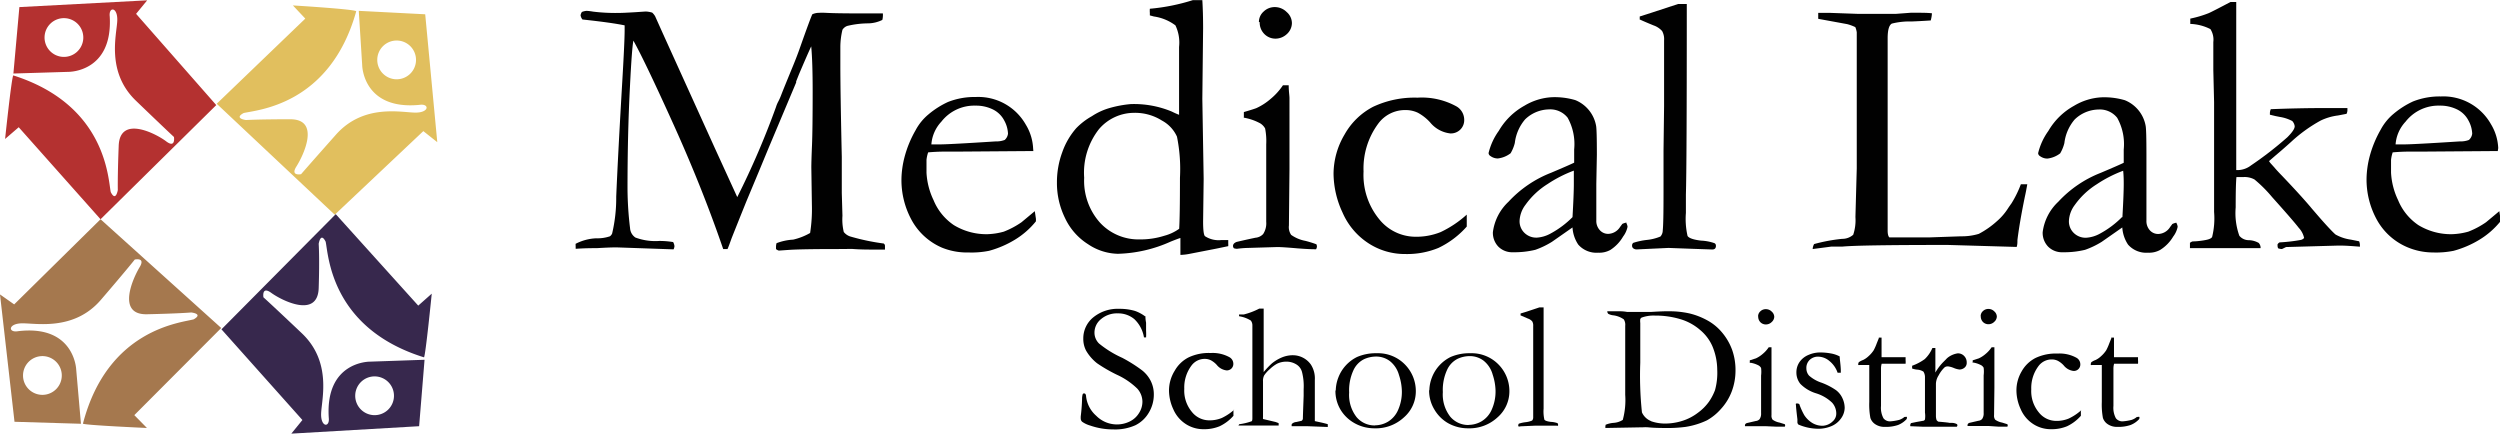 <svg xmlns="http://www.w3.org/2000/svg" width="225.77" height="39.16" viewBox="0 0 225.77 39.16"><title>medicallake_sd_logo_v2</title><path d="M39.32,1.8l-6-.31.31,4.93s.07,4.05,5.17,3.56c.91-.14.91.7-.35.7s-4.68-.84-7.2,2-3.14,3.56-3.14,3.56-1,.21-.42-.7,2.24-4.26-.56-4.26-4,.07-4,.07-1.12-.14-.21-.63c1.12-.28,7.79-.66,10.17-9.19C33,1.34,27.37,1,27.37,1l1.12,1.19-8,7.69L31.15,19.9l8-7.55,1.26,1ZM36.74,7.67a1.75,1.75,0,1,1,1.75-1.75,1.75,1.75,0,0,1-1.75,1.75" transform="translate(-0.92 -0.51)" fill="#e1bf5e"/><path d="M2.67,1.15l-.54,6L7.07,7s4.05.08,3.76-5c-.11-.91.73-.88.68.38S10.49,7,13.19,9.6s3.44,3.28,3.44,3.28.17,1.06-.71.39-4.17-2.4-4.28.4-.08,4-.08,4-.18,1.11-.64.18C10.68,16.7,10.55,10,2.12,7.32c-.15.13-.74,5.74-.74,5.74L2.61,12,10,20.31,20.45,10,13.21,1.76l1-1.22ZM8.44,4A1.75,1.75,0,1,1,6.76,2.15,1.75,1.75,0,0,1,8.44,4" transform="translate(-0.92 -0.51)" fill="#b43130"/><path d="M2.23,38.6l6,.18-.43-4.92s-.16-4.05-5.25-3.44c-.9.16-.92-.68.33-.71s4.7.73,7.15-2.12,3.06-3.64,3.06-3.64,1-.23.44.69-2.14,4.31.66,4.25,4-.16,4-.16,1.12.11.22.62c-1.11.31-7.77.85-10,9.42.14.14,5.78.39,5.78.39L13.05,38l7.85-7.87L10,20.31,2.2,28,.92,27.1Zm2.45-5.93A1.75,1.75,0,1,1,3,34.46a1.75,1.75,0,0,1,1.71-1.79" transform="translate(-0.92 -0.51)" fill="#a5784e"/><path d="M38.77,39l.49-6-4.93.17s-4.05-.05-3.72,5.06c.11.91-.73.89-.69-.37s1-4.65-1.74-7.25-3.47-3.25-3.47-3.25-.18-1.05.71-.4,4.19,2.36,4.28-.43,0-4,0-4,.17-1.11.63-.19c.25,1.13.43,7.81,8.88,10.44.14-.14.7-5.75.7-5.75l-1.22,1.08-7.45-8.26L20.92,30.25l7.31,8.19-1,1.23ZM33,36.2A1.75,1.75,0,1,1,34.67,38,1.75,1.75,0,0,1,33,36.2" transform="translate(-0.92 -0.51)" fill="#37284d"/><path d="M52.9,22.53a4.43,4.43,0,0,1,1.86-.5A3.48,3.48,0,0,0,56,21.85a.61.61,0,0,0,.2-.25,14,14,0,0,0,.37-3.33q.15-3.54.49-9.43.27-4.49.27-5.61V2.8q-1.2-.25-3.81-.53a.81.81,0,0,1-.17-.38.81.81,0,0,1,.12-.3,1.4,1.4,0,0,1,.43-.1,5,5,0,0,1,.58.07,16.71,16.71,0,0,0,2.24.12q.47,0,1.59-.07l.9-.06a2.25,2.25,0,0,1,.61.1,1.52,1.52,0,0,1,.26.32l.7,1.56L65.5,13.94l2,4.37A74,74,0,0,0,71,10.17a2.68,2.68,0,0,1,.2-.48,5.76,5.76,0,0,0,.28-.63q.13-.35,1.08-2.66.38-.93.61-1.6.94-2.66,1.11-3a1.43,1.43,0,0,1,.55-.13,6.08,6.08,0,0,1,.68,0q.93.05,3,.05,1.3,0,2.14,0a1.74,1.74,0,0,1,0,.27,1.35,1.35,0,0,1-.05.32,3,3,0,0,1-1.28.31,8.26,8.26,0,0,0-1.88.23A.84.84,0,0,0,77,3.2a6.75,6.75,0,0,0-.19,1.53l0,.77,0,.8q0,2.5.13,8.38l0,3.26L77,20a4.84,4.84,0,0,0,.12,1.46,1.21,1.21,0,0,0,.67.43,20,20,0,0,0,2.93.61.25.25,0,0,1,.12.22c0,.1,0,.21,0,.33H80c-.66,0-1.37,0-2.13-.06L76.66,23q-3.41,0-4.53.08l-.87.06A.58.58,0,0,1,71,23v-.22a1.12,1.12,0,0,1,.05-.31,5,5,0,0,1,1.5-.32,5.59,5.59,0,0,0,1.53-.6A14,14,0,0,0,74.24,19l-.05-3.36q0-.55.06-2t.06-4.88q0-2.68-.13-4.06-.28.58-1.11,2.53l-.25.63,0,.1-2.45,5.82L69.45,16l-1.14,2.73Q67.56,20.59,67,22c-.16.44-.28.79-.38,1h-.39q-1.88-5.49-4.49-11.26T58.12,4.18q-.14.72-.31,4.16-.22,4.19-.22,9.23a30.54,30.54,0,0,0,.23,3.55,1.1,1.1,0,0,0,.48.84,5.13,5.13,0,0,0,2.15.31,7.66,7.66,0,0,1,1.26.1,1,1,0,0,1,.12.37.93.93,0,0,1-.08.29l-5.17-.18q-.57,0-1.76.07c-.44,0-1.08,0-1.91.06Z" transform="translate(-0.92 -0.51)" fill="#010101"/><path d="M94.24,14.15l-6.67.05H86.3q-.77,0-1.56.07a3,3,0,0,0-.15.68l0,.17v.17l0,.81a6.49,6.49,0,0,0,.64,2.49,5,5,0,0,0,1.83,2.25,5.65,5.65,0,0,0,3,.82,6.12,6.12,0,0,0,1.51-.23,7.56,7.56,0,0,0,1.6-.85l1.2-1,.1.67a2.07,2.07,0,0,1,0,.25,7.29,7.29,0,0,1-1.9,1.66,9,9,0,0,1-2.33,1,8.06,8.06,0,0,1-1.86.15A6,6,0,0,1,86,22.88a5.67,5.67,0,0,1-2.67-2.35,7.52,7.52,0,0,1-1-3.93,8.47,8.47,0,0,1,.27-1.88,9.9,9.9,0,0,1,1-2.44,4.77,4.77,0,0,1,1.18-1.45,7.81,7.81,0,0,1,1.75-1.11,6.53,6.53,0,0,1,2.51-.45,4.93,4.93,0,0,1,4.52,2.5,4.51,4.51,0,0,1,.66,2.16ZM85,13.55h.78q.85,0,5.06-.27a2.12,2.12,0,0,0,.81-.13.89.89,0,0,0,.3-.57,2.65,2.65,0,0,0-.33-1.17,2.29,2.29,0,0,0-1-1,3.44,3.44,0,0,0-1.6-.36,3.77,3.77,0,0,0-3.09,1.45,3.35,3.35,0,0,0-.9,2.06" transform="translate(-0.92 -0.51)" fill="#010101"/><path d="M107.4,10.86l0-.48,0-1.95,0-3.68a3.6,3.6,0,0,0-.33-1.95A4.26,4.26,0,0,0,105.13,2l-.37-.1V1.67a2.29,2.29,0,0,1,0-.37,18,18,0,0,0,3.89-.78l.85,0q.07,1.13.07,2.53l-.07,6.4.12,7.22-.05,3.84c0,.79.06,1.23.17,1.33a2.25,2.25,0,0,0,1.47.35l.63,0v.3a2,2,0,0,1,0,.25l-1.06.22-2.41.47a4.84,4.84,0,0,1-.85.1V22c-.19.06-.48.17-.88.33a12.35,12.35,0,0,1-4.77,1.1,5,5,0,0,1-2.68-.86,5.59,5.59,0,0,1-2.1-2.39A7.16,7.16,0,0,1,96.37,17a7.8,7.8,0,0,1,.48-2.74,6.59,6.59,0,0,1,1.26-2.17A6.12,6.12,0,0,1,99.53,11a5.81,5.81,0,0,1,1.51-.71,10.07,10.07,0,0,1,2-.38,8.88,8.88,0,0,1,3.69.67q.45.22.68.3m0,10.28q.07-1.11.07-4.59a14.81,14.81,0,0,0-.27-3.72,3.1,3.1,0,0,0-1.37-1.46,4.51,4.51,0,0,0-2.45-.69,4.18,4.18,0,0,0-3.23,1.48,6.37,6.37,0,0,0-1.33,4.38,5.67,5.67,0,0,0,1.43,4.06,4.72,4.72,0,0,0,3.57,1.51,7.11,7.11,0,0,0,2.24-.33,4.1,4.1,0,0,0,1.34-.63" transform="translate(-0.92 -0.51)" fill="#010101"/><path d="M113.25,11.12l0-.49c.72-.21,1.11-.34,1.16-.37a5.41,5.41,0,0,0,1.26-.82,5.7,5.7,0,0,0,1.11-1.23l.32,0,.2,0c0,.53.07.92.07,1.16q0,.08,0,.75V11l0,4.79-.05,5.08a1.24,1.24,0,0,0,.2.85,3.22,3.22,0,0,0,1.28.54,10.1,10.1,0,0,1,1,.31.54.54,0,0,1,.05.2.55.55,0,0,1-.08.25q-.65,0-1.66-.08-1.38-.12-1.83-.12l-2.66.08a8.39,8.39,0,0,0-1,.08,1.18,1.18,0,0,1-.27-.05.36.36,0,0,1-.08-.2c0-.16.1-.28.32-.37,0,0,.61-.15,1.7-.38a1.08,1.08,0,0,0,.7-.33,1.76,1.76,0,0,0,.28-1.11q0-1.28,0-7a5.87,5.87,0,0,0-.1-1.43,1.27,1.27,0,0,0-.44-.46,4.85,4.85,0,0,0-1.52-.52m1.4-8.63a1.25,1.25,0,0,1,.43-.95,1.43,1.43,0,0,1,1-.4,1.51,1.51,0,0,1,1.08.45,1.33,1.33,0,0,1,.47,1,1.36,1.36,0,0,1-.47,1A1.5,1.5,0,0,1,116.1,4a1.4,1.4,0,0,1-1-.42,1.46,1.46,0,0,1-.42-1.08" transform="translate(-0.92 -0.51)" fill="#010101"/><path d="M133.38,19.89l0,1.08a8,8,0,0,1-2.56,1.93,7.42,7.42,0,0,1-3,.55,6,6,0,0,1-3.36-1,6.28,6.28,0,0,1-2.3-2.75,8.42,8.42,0,0,1-.81-3.5,7,7,0,0,1,1-3.55,6.26,6.26,0,0,1,2.58-2.5,8.79,8.79,0,0,1,4-.82,6.48,6.48,0,0,1,3.54.8,1.4,1.4,0,0,1,.68,1.2,1.19,1.19,0,0,1-.35.88,1.21,1.21,0,0,1-.9.35,2.74,2.74,0,0,1-1.83-1,4.2,4.2,0,0,0-1.11-.87,2.54,2.54,0,0,0-1.11-.24,3,3,0,0,0-2.46,1.22A6.8,6.8,0,0,0,124.06,16a6.29,6.29,0,0,0,1.4,4.29,4.22,4.22,0,0,0,3.26,1.6,5.9,5.9,0,0,0,2.3-.42,9.63,9.63,0,0,0,2.35-1.57" transform="translate(-0.92 -0.51)" fill="#010101"/><path d="M147.8,20.67a.89.89,0,0,1,.1.32,2.15,2.15,0,0,1-.4.88,3.56,3.56,0,0,1-1.15,1.21,2.05,2.05,0,0,1-1.1.25,2.18,2.18,0,0,1-1.8-.73,3.1,3.1,0,0,1-.52-1.55l-1.86,1.3a7.62,7.62,0,0,1-1.5.72,8,8,0,0,1-2,.22,1.77,1.77,0,0,1-1.34-.51,1.8,1.8,0,0,1-.49-1.31,4.55,4.55,0,0,1,1.41-2.74A10.34,10.34,0,0,1,141,16.11q1.7-.72,2.08-.91,0-.55,0-1.2a4.89,4.89,0,0,0-.59-2.86,2,2,0,0,0-1.69-.75,3.17,3.17,0,0,0-2.15.9,4,4,0,0,0-.93,2.13,3.49,3.49,0,0,1-.38.93,2.34,2.34,0,0,1-1.15.47,1.11,1.11,0,0,1-.67-.22.33.33,0,0,1-.17-.27,5.72,5.72,0,0,1,.92-2,6.1,6.1,0,0,1,2.33-2.28,5.35,5.35,0,0,1,2.45-.76,6.61,6.61,0,0,1,2.13.26,3.09,3.09,0,0,1,1.88,2.32q.07.36.07,2.61l-.05,2.64,0,1.93c0,.26,0,.47,0,.65s0,.56,0,.72a1.22,1.22,0,0,0,.32.88,1,1,0,0,0,.75.33,1.31,1.31,0,0,0,1.08-.63l.2-.27a1.49,1.49,0,0,1,.37-.12m-4.87-.48q.12-2.11.12-3,0-.45,0-1.21a11.44,11.44,0,0,0-2.37,1.21,7,7,0,0,0-2,1.88,2.57,2.57,0,0,0-.53,1.45,1.45,1.45,0,0,0,.44,1.08,1.52,1.52,0,0,0,1.11.43,2.93,2.93,0,0,0,1.25-.37,8.4,8.4,0,0,0,2-1.5" transform="translate(-0.92 -0.51)" fill="#010101"/><path d="M149,2.32V2l1-.32,2.47-.81h.78v.92q0,13.67-.08,16.3,0,1.55,0,1.65a6.91,6.91,0,0,0,.15,2.08c.13.2.54.34,1.22.42a4.25,4.25,0,0,1,1.21.23.24.24,0,0,1,.13.23.35.35,0,0,1-.08.26.37.37,0,0,1-.27.08l-1.75-.06-2.18-.08-2.79.13a.53.53,0,0,1-.4-.1.3.3,0,0,1-.1-.24.29.29,0,0,1,.11-.25,6.3,6.3,0,0,1,1.2-.26,4.36,4.36,0,0,0,1.25-.31.84.84,0,0,0,.21-.56q.07-.6.07-3.38l0-3.83.05-4,0-4,0-1.95a1.49,1.49,0,0,0-.18-.84,1.85,1.85,0,0,0-.78-.51q-.9-.37-1.23-.53" transform="translate(-0.92 -0.51)" fill="#010101"/><path d="M164.62,23a1,1,0,0,1,.13-.45,15.23,15.23,0,0,1,2.53-.47,1.48,1.48,0,0,0,1-.37,4.13,4.13,0,0,0,.2-1.6l.12-4.4,0-3,0-3.9v-1q0-3.51,0-4.38a1.84,1.84,0,0,0-.13-.47,4,4,0,0,0-.73-.27l-2.62-.48q0-.18,0-.27c0-.07,0-.16,0-.27l1,0,2.53.09,1.47,0,.43,0,.48,0,1.13,0,1.33-.1c.9,0,1.53,0,1.9.05a3,3,0,0,1-.11.65c-.12,0-.7.05-1.73.09a6.53,6.53,0,0,0-1.78.19q-.38.21-.38,1.33c0,.18,0,.54,0,1.08v1l0,3.08v1l0,5.51,0,4.69,0,1c0,.33.06.54.16.62l2.45,0h1.13l2.88-.1a5.26,5.26,0,0,0,1.61-.22,7.83,7.83,0,0,0,1.61-1.12,5.34,5.34,0,0,0,1.06-1.23c.06-.09.15-.22.28-.4a9.7,9.7,0,0,0,.85-1.73H184c-.07.4-.14.78-.22,1.13q-.48,2.34-.67,3.91c0,.22,0,.43-.07.62l-6.22-.18q-8,0-9.52.15c-.31,0-.64,0-1,0Z" transform="translate(-0.92 -0.51)" fill="#010101"/><path d="M197.48,20.67a.88.88,0,0,1,.1.32,2.14,2.14,0,0,1-.4.88A3.56,3.56,0,0,1,196,23.08a2.05,2.05,0,0,1-1.1.25,2.18,2.18,0,0,1-1.8-.73,3.13,3.13,0,0,1-.52-1.55l-1.86,1.3a7.62,7.62,0,0,1-1.5.72,8,8,0,0,1-2,.22,1.77,1.77,0,0,1-1.34-.51,1.79,1.79,0,0,1-.49-1.31,4.55,4.55,0,0,1,1.41-2.74,10.33,10.33,0,0,1,3.83-2.61q1.7-.72,2.08-.91,0-.55,0-1.2a4.88,4.88,0,0,0-.59-2.86,2,2,0,0,0-1.69-.75,3.17,3.17,0,0,0-2.15.9,4,4,0,0,0-.93,2.13,3.45,3.45,0,0,1-.38.93,2.33,2.33,0,0,1-1.15.47,1.11,1.11,0,0,1-.67-.22.33.33,0,0,1-.17-.27,5.72,5.72,0,0,1,.92-2,6.09,6.09,0,0,1,2.33-2.28,5.35,5.35,0,0,1,2.45-.76,6.6,6.6,0,0,1,2.13.26,3.08,3.08,0,0,1,1.88,2.32q.07.36.07,2.61l0,2.64,0,1.93c0,.26,0,.47,0,.65s0,.56,0,.72a1.23,1.23,0,0,0,.31.88,1,1,0,0,0,.75.33,1.31,1.31,0,0,0,1.08-.63l.2-.27a1.45,1.45,0,0,1,.36-.12m-4.87-.48q.12-2.11.12-3c0-.3,0-.7-.05-1.21a11.47,11.47,0,0,0-2.37,1.21,7,7,0,0,0-2,1.88,2.57,2.57,0,0,0-.53,1.45,1.45,1.45,0,0,0,.44,1.08,1.52,1.52,0,0,0,1.11.43,2.93,2.93,0,0,0,1.25-.37,8.4,8.4,0,0,0,2-1.5" transform="translate(-0.92 -0.51)" fill="#010101"/><path d="M198.69,22.92l0-.48a.65.65,0,0,1,.25-.13c.08,0,.36,0,.84-.07s.78-.14.91-.32a7,7,0,0,0,.18-2.27l0-6.57,0-1.16q0-.15,0-1.11c0-.3,0-.66,0-1.08l-.07-2.89,0-2.53a1.78,1.78,0,0,0-.26-1.17,4.32,4.32,0,0,0-1.82-.47v-.2c0-.07,0-.16,0-.28a9.62,9.62,0,0,0,1.68-.5q.38-.17,1.95-1h.52c0,.26,0,.41,0,.47V2.56l0,.71,0,1.31,0,2,0,3.29,0,4.09v1.26c0,.16,0,.37,0,.65l.18,0a2,2,0,0,0,1.15-.42,31.68,31.68,0,0,0,3.28-2.54c.45-.45.67-.77.67-1a.86.86,0,0,0-.22-.47,3.58,3.58,0,0,0-1.12-.37l-.4-.08-.5-.12,0-.17a1,1,0,0,1,.08-.33q2.63-.1,4.57-.1,1.1,0,2.35,0v.22a.76.76,0,0,1-.08.3l-.78.15a5,5,0,0,0-1.56.46,13.37,13.37,0,0,0-2.65,1.91q-.82.74-1.41,1.23l-.6.52a1.76,1.76,0,0,0,.22.28l.27.3c.13.16.37.42.72.78q1.8,1.89,2.66,2.93l.63.73c.87,1,1.37,1.5,1.51,1.61a3.93,3.93,0,0,0,1.38.46l.75.15a1.06,1.06,0,0,1,.07.32l0,.17q-1.18-.1-1.7-.1H212l-4.63.13L207,23a1,1,0,0,1-.35-.07.66.66,0,0,1-.05-.23v-.12a.48.48,0,0,1,.18-.18,15.41,15.41,0,0,0,1.91-.22A.54.54,0,0,0,209,22a1.92,1.92,0,0,0-.48-.91q-.48-.63-2.41-2.78a12.09,12.09,0,0,0-1.59-1.59,1.86,1.86,0,0,0-1-.22h-.63q-.07.6-.07,2.74a6.07,6.07,0,0,0,.33,2.56,1.1,1.1,0,0,0,.87.4,1.91,1.91,0,0,1,.88.25.65.65,0,0,1,.17.47l-1.68,0q-1.1,0-2.4,0l-1.23,0-1.1,0" transform="translate(-0.92 -0.51)" fill="#010101"/><path d="M226.49,14.15l-6.67.05h-1.26q-.77,0-1.56.07a3.05,3.05,0,0,0-.15.68l0,.17v.17l0,.81a6.49,6.49,0,0,0,.64,2.49,5,5,0,0,0,1.83,2.25,5.66,5.66,0,0,0,3,.82,6.11,6.11,0,0,0,1.51-.23,7.56,7.56,0,0,0,1.6-.85l1.2-1,.1.67a2.07,2.07,0,0,1,0,.25,7.31,7.31,0,0,1-1.9,1.66,9,9,0,0,1-2.33,1,8.07,8.07,0,0,1-1.86.15,6,6,0,0,1-2.33-.48,5.67,5.67,0,0,1-2.67-2.35,7.52,7.52,0,0,1-1-3.93,8.47,8.47,0,0,1,.27-1.88,10,10,0,0,1,1-2.44,4.79,4.79,0,0,1,1.18-1.45,7.81,7.81,0,0,1,1.75-1.11,6.53,6.53,0,0,1,2.51-.45,4.93,4.93,0,0,1,4.52,2.5,4.52,4.52,0,0,1,.66,2.16Zm-9.28-.6H218q.85,0,5.06-.27a2.12,2.12,0,0,0,.82-.13.89.89,0,0,0,.3-.57,2.65,2.65,0,0,0-.33-1.17,2.29,2.29,0,0,0-1-1,3.44,3.44,0,0,0-1.6-.36,3.77,3.77,0,0,0-3.09,1.45,3.35,3.35,0,0,0-.9,2.06" transform="translate(-0.92 -0.51)" fill="#010101"/><path d="M104.36,29.06c0,.35.06.56.06.61l0,.72a5.2,5.2,0,0,1,0,.59l-.12,0-.07,0a2.92,2.92,0,0,0-.87-1.65,2.27,2.27,0,0,0-1.5-.52,2.21,2.21,0,0,0-1.51.52,1.56,1.56,0,0,0-.59,1.2,1.37,1.37,0,0,0,.41,1,9.33,9.33,0,0,0,2.11,1.3A13.53,13.53,0,0,1,104,33.91a2.85,2.85,0,0,1,.84,1,2.71,2.71,0,0,1,.28,1.24,3.15,3.15,0,0,1-.45,1.62,2.9,2.9,0,0,1-1.21,1.14,4.48,4.48,0,0,1-2,.38,6.33,6.33,0,0,1-2.09-.35,2.39,2.39,0,0,1-.72-.34.39.39,0,0,1-.13-.27,1.94,1.94,0,0,1,0-.23,15.45,15.45,0,0,0,.12-1.56,1.43,1.43,0,0,1,.06-.44.13.13,0,0,1,.12-.06.15.15,0,0,1,.12.05.39.39,0,0,1,.06.2,2.73,2.73,0,0,0,.92,1.77,2.63,2.63,0,0,0,1.86.78,2.6,2.6,0,0,0,1.17-.27,2,2,0,0,0,.84-.77,1.9,1.9,0,0,0,.3-1,1.79,1.79,0,0,0-.46-1.19,6.5,6.5,0,0,0-1.85-1.26A13.74,13.74,0,0,1,100,33.32a4,4,0,0,1-1-1.15,2.28,2.28,0,0,1-.25-1.09,2.44,2.44,0,0,1,.89-1.9A3.48,3.48,0,0,1,102,28.4a4.82,4.82,0,0,1,1.42.19,3.4,3.4,0,0,1,.9.48" transform="translate(-0.92 -0.51)" fill="#010101"/><path d="M112.31,37.54v.52a3.89,3.89,0,0,1-1.24.94,3.6,3.6,0,0,1-1.44.27A2.92,2.92,0,0,1,108,38.8a3,3,0,0,1-1.12-1.33,4.09,4.09,0,0,1-.39-1.7A3.38,3.38,0,0,1,107,34a3,3,0,0,1,1.25-1.21,4.26,4.26,0,0,1,2-.4,3.14,3.14,0,0,1,1.72.39.68.68,0,0,1,.33.58.58.58,0,0,1-.17.43.59.59,0,0,1-.44.17,1.33,1.33,0,0,1-.89-.5,2,2,0,0,0-.54-.42,1.23,1.23,0,0,0-.54-.12,1.48,1.48,0,0,0-1.19.59,3.3,3.3,0,0,0-.66,2.11,3,3,0,0,0,.68,2.08,2,2,0,0,0,1.58.77,2.86,2.86,0,0,0,1.12-.21,4.67,4.67,0,0,0,1.14-.76" transform="translate(-0.92 -0.51)" fill="#010101"/><path d="M112.84,38.82a5.21,5.21,0,0,0,1.09-.26c.06,0,.09-.12.09-.26V36.83l0-2.4V32.89l0-.78q0-1.84,0-2.2a.71.71,0,0,0-.14-.45,2.76,2.76,0,0,0-1.06-.39v0a1.17,1.17,0,0,1,0-.16l.22,0,.2,0a6.32,6.32,0,0,0,1.4-.53h.4q0,.23,0,1.43v2.35l0,1.63c0,.1,0,.2,0,.32a7.69,7.69,0,0,1,.74-.78,3.66,3.66,0,0,1,.9-.54,2.59,2.59,0,0,1,1-.2,2,2,0,0,1,1.62.84,2.31,2.31,0,0,1,.36,1.39l0,.82V36l0,.8q0,1,0,1.18t0,.56l.46.1q.46.1.71.18v.25L119,39l-.79,0-.46,0h-.18a.27.27,0,0,1,0-.12v-.07a.64.64,0,0,1,.42-.19l.48-.11a.3.3,0,0,0,.11-.17q0-.21.07-2.08l0-.6a5.13,5.13,0,0,0-.15-1.56,1.13,1.13,0,0,0-.51-.68,1.69,1.69,0,0,0-.93-.25,1.9,1.9,0,0,0-.82.19,3.2,3.2,0,0,0-.64.48,2.83,2.83,0,0,0-.52.58,1.08,1.08,0,0,0-.1.53v.56l0,.59s0,.38,0,1v.51l0,.56a.89.89,0,0,0,0,.18l1.14.27.27.1,0,.09a.38.38,0,0,1,0,.13h-1l-1.39,0-1,0-.24,0V39a.32.32,0,0,1,.06-.16" transform="translate(-0.92 -0.51)" fill="#010101"/><path d="M121.55,35.78a3.41,3.41,0,0,1,.23-1.17,3.44,3.44,0,0,1,1.69-1.86,4.26,4.26,0,0,1,1.79-.34,3.39,3.39,0,0,1,2.52,1,3.42,3.42,0,0,1,1,2.48,3.11,3.11,0,0,1-1.06,2.3,3.73,3.73,0,0,1-2.68,1,3.65,3.65,0,0,1-1.89-.52A3.41,3.41,0,0,1,122,37.54a3.3,3.3,0,0,1-.48-1.77m3.57,3.15a2.33,2.33,0,0,0,1.18-.33,2.3,2.3,0,0,0,.91-1.06,4,4,0,0,0,.34-1.69,4.92,4.92,0,0,0-.26-1.46,2.43,2.43,0,0,0-.81-1.25,2.05,2.05,0,0,0-1.28-.42,2.62,2.62,0,0,0-1.09.25,2.08,2.08,0,0,0-.94,1,4.32,4.32,0,0,0-.38,2,3.26,3.26,0,0,0,.67,2.22,2.12,2.12,0,0,0,1.66.75" transform="translate(-0.92 -0.51)" fill="#010101"/><path d="M130,35.78a3.41,3.41,0,0,1,.23-1.17,3.44,3.44,0,0,1,1.69-1.86,4.26,4.26,0,0,1,1.79-.34,3.39,3.39,0,0,1,2.52,1,3.42,3.42,0,0,1,1,2.48,3.11,3.11,0,0,1-1.06,2.3,3.73,3.73,0,0,1-2.68,1,3.65,3.65,0,0,1-1.89-.52,3.41,3.41,0,0,1-1.14-1.17,3.3,3.3,0,0,1-.48-1.77m3.57,3.15a2.33,2.33,0,0,0,1.18-.33,2.3,2.3,0,0,0,.91-1.06,4,4,0,0,0,.34-1.69,4.92,4.92,0,0,0-.26-1.46,2.43,2.43,0,0,0-.81-1.25,2.05,2.05,0,0,0-1.28-.42,2.62,2.62,0,0,0-1.09.25,2.08,2.08,0,0,0-.94,1,4.32,4.32,0,0,0-.38,2,3.26,3.26,0,0,0,.67,2.22,2.12,2.12,0,0,0,1.66.75" transform="translate(-0.92 -0.51)" fill="#010101"/><path d="M138.24,29v-.18l.5-.15,1.2-.4h.38v.44q0,6.63,0,7.9,0,.75,0,.8a3.35,3.35,0,0,0,.07,1q.1.14.59.2a2,2,0,0,1,.58.11.12.12,0,0,1,.06.11.17.17,0,0,1,0,.12.18.18,0,0,1-.13,0l-.85,0-1.06,0-1.35.06a.26.26,0,0,1-.19,0,.15.15,0,0,1,0-.12.14.14,0,0,1,.05-.12,3,3,0,0,1,.58-.13,2.12,2.12,0,0,0,.61-.15.41.41,0,0,0,.1-.27q0-.29,0-1.64V34.72l0-1.92V30.88l0-.94a.72.72,0,0,0-.09-.41.89.89,0,0,0-.38-.25l-.6-.26" transform="translate(-0.92 -0.51)" fill="#010101"/><path d="M145.92,38.87a2.35,2.35,0,0,1,.69-.17,1.78,1.78,0,0,0,.86-.27,6.8,6.8,0,0,0,.22-2.26V34.89l0-.77,0-.57,0-1,0-2.62a.9.9,0,0,0-.13-.58,2.12,2.12,0,0,0-1-.37,1.22,1.22,0,0,1-.4-.13.33.33,0,0,1-.09-.23l.26,0h.87a3.81,3.81,0,0,1,.66.06q.74,0,1.52,0l.65,0q1.11-.07,1.6-.06a8.46,8.46,0,0,1,1.84.19,6.47,6.47,0,0,1,1.79.72,4.6,4.6,0,0,1,1.17,1,5.2,5.2,0,0,1,.91,1.56,5.46,5.46,0,0,1,.31,1.9,5.36,5.36,0,0,1-.34,1.87,4.93,4.93,0,0,1-1,1.61,4.78,4.78,0,0,1-1.24,1,7,7,0,0,1-1.92.59,12.48,12.48,0,0,1-1.91.1q-.91,0-1.48-.06a3.47,3.47,0,0,0-.48,0h-.09l-3.29.06,0-.06a.24.24,0,0,1,0-.09Zm4.11-.32a3.81,3.81,0,0,0,1.24.21,5.16,5.16,0,0,0,1.6-.25,4.55,4.55,0,0,0,1.38-.72,4.38,4.38,0,0,0,1-1,4.82,4.82,0,0,0,.55-1.05A5.84,5.84,0,0,0,156,33.9a5.59,5.59,0,0,0-.44-2.13,4,4,0,0,0-1.08-1.44,4.8,4.8,0,0,0-1.82-1,7.75,7.75,0,0,0-2.27-.32,3.13,3.13,0,0,0-1.24.19l-.1.11a1.6,1.6,0,0,0,0,.37c0,.07,0,.15,0,.25,0,.62,0,1.12,0,1.5v1.83a31.73,31.73,0,0,0,.15,4.49,1.5,1.5,0,0,0,.83.79" transform="translate(-0.92 -0.51)" fill="#010101"/><path d="M158.94,33.29v-.24l.56-.18a2.63,2.63,0,0,0,.61-.4,2.78,2.78,0,0,0,.54-.6l.15,0h.1c0,.26,0,.45,0,.56s0,.15,0,.36v2.75l0,2.46a.6.6,0,0,0,.1.41,1.56,1.56,0,0,0,.62.26l.48.15a.2.2,0,0,1,0,.22l-.81,0L160.4,39l-1.29,0-.47,0-.13,0a.18.18,0,0,1,0-.1c0-.08.05-.13.15-.18l.82-.19a.53.53,0,0,0,.34-.16.86.86,0,0,0,.14-.54q0-.62,0-3.4a2.85,2.85,0,0,0,0-.69.61.61,0,0,0-.21-.22,2.36,2.36,0,0,0-.74-.25m.68-4.19a.61.61,0,0,1,.21-.46.69.69,0,0,1,.5-.19.73.73,0,0,1,.52.22.65.65,0,0,1,.23.47.66.66,0,0,1-.23.47.73.73,0,0,1-.52.22.68.68,0,0,1-.5-.2.71.71,0,0,1-.2-.52" transform="translate(-0.92 -0.51)" fill="#010101"/><path d="M163.41,37a6,6,0,0,0,.45,1,2.28,2.28,0,0,0,.73.71,1.78,1.78,0,0,0,.93.25,1.39,1.39,0,0,0,.91-.4.92.92,0,0,0,.32-.69,1.46,1.46,0,0,0-.38-1,3.65,3.65,0,0,0-1.44-.84,3.36,3.36,0,0,1-1.42-.85,1.61,1.61,0,0,1-.36-1,1.63,1.63,0,0,1,.3-1,1.83,1.83,0,0,1,.82-.63,2.6,2.6,0,0,1,1-.21,5.38,5.38,0,0,1,1,.09,2.62,2.62,0,0,1,.79.27c0,.27.08.68.1,1.21l0,.26h-.29a2.32,2.32,0,0,0-.74-1.06,1.59,1.59,0,0,0-1-.39,1.07,1.07,0,0,0-.78.29,1,1,0,0,0-.3.77,1,1,0,0,0,.24.65,3.22,3.22,0,0,0,1.13.64,5.92,5.92,0,0,1,1.3.67,1.9,1.9,0,0,1,.6.76,2.11,2.11,0,0,1,.19.85,1.69,1.69,0,0,1-.37,1,2,2,0,0,1-.92.68,3,3,0,0,1-1,.2,4.64,4.64,0,0,1-1.89-.38.32.32,0,0,1-.09-.24s0-.13,0-.23q-.13-1.09-.13-1.29a.16.16,0,0,1,0-.13.41.41,0,0,1,.21,0" transform="translate(-0.92 -0.51)" fill="#010101"/><path d="M170.59,31h.25l0,.77,0,1H171l.8,0,.73,0h.48c0,.11,0,.19,0,.26a1.84,1.84,0,0,1,0,.33h-.14l-1.25,0-.62,0-.15,0a1.54,1.54,0,0,0-.06.47l0,1.21,0,2.13a2,2,0,0,0,.22,1.11.73.73,0,0,0,.63.28,4.42,4.42,0,0,0,.79-.13,1.41,1.41,0,0,0,.48-.27H173a.16.16,0,0,1,.12,0,.16.16,0,0,1,0,.12v.06a2.1,2.1,0,0,1-.79.55,3.38,3.38,0,0,1-1.19.17,1.47,1.47,0,0,1-.87-.24,1.08,1.08,0,0,1-.44-.57,6.6,6.6,0,0,1-.1-1.44l0-1.81V33.92c0-.15,0-.3,0-.45h-.14l-.66,0h-.06a.19.19,0,0,1-.13,0,.13.13,0,0,1,0-.1.21.21,0,0,1,.06-.16,1.5,1.5,0,0,1,.37-.19,1.92,1.92,0,0,0,.49-.34,2.66,2.66,0,0,0,.47-.54,4.75,4.75,0,0,0,.27-.61c.09-.22.15-.38.19-.47" transform="translate(-0.92 -0.51)" fill="#010101"/><path d="M173.43,39l0-.11a.37.37,0,0,1,.07-.17l.48-.1.67-.12a.23.23,0,0,0,.11-.11,2.17,2.17,0,0,0,0-.62q0-2.74,0-3.16a.93.93,0,0,0-.14-.54,1.17,1.17,0,0,0-.58-.18,2,2,0,0,1-.44-.1l0-.25a4.57,4.57,0,0,0,1.14-.6,3,3,0,0,0,.69-1h.27q0,.4,0,1.79V34a1.06,1.06,0,0,0,0,.15,4.65,4.65,0,0,1,.77-1l.19-.19a1.21,1.21,0,0,1,.22-.2,1.93,1.93,0,0,1,.84-.34.77.77,0,0,1,.58.24.82.82,0,0,1,.23.59.56.56,0,0,1-.16.43.72.72,0,0,1-.5.2,1.9,1.9,0,0,1-.51-.14,2,2,0,0,0-.5-.14.51.51,0,0,0-.31.07,2.72,2.72,0,0,0-.55.73,1.49,1.49,0,0,0-.25.76l0,1.33,0,1.6a1.2,1.2,0,0,0,.06.36.5.5,0,0,0,.16.14q.87.07,1,.11l.17,0a1,1,0,0,1,.48.1.13.13,0,0,1,.07.12.23.23,0,0,1-.06.13l-.9,0h-1.65l-.44,0Z" transform="translate(-0.92 -0.51)" fill="#010101"/><path d="M179.07,33.29v-.24l.56-.18a2.63,2.63,0,0,0,.61-.4,2.78,2.78,0,0,0,.54-.6l.15,0h.1c0,.26,0,.45,0,.56s0,.15,0,.36v2.75L181,38a.6.6,0,0,0,.1.41,1.56,1.56,0,0,0,.62.26l.48.15a.2.2,0,0,1,0,.22l-.81,0-.89-.06-1.29,0-.47,0-.13,0a.18.18,0,0,1,0-.1c0-.08.05-.13.15-.18l.82-.19a.53.53,0,0,0,.34-.16.86.86,0,0,0,.14-.54q0-.62,0-3.4a2.85,2.85,0,0,0,0-.69.61.61,0,0,0-.21-.22,2.36,2.36,0,0,0-.74-.25m.68-4.19a.61.61,0,0,1,.21-.46.69.69,0,0,1,.5-.19.73.73,0,0,1,.52.22.65.65,0,0,1,.23.47.66.66,0,0,1-.23.47.73.73,0,0,1-.52.22.68.68,0,0,1-.5-.2.71.71,0,0,1-.2-.52" transform="translate(-0.92 -0.51)" fill="#010101"/><path d="M188.84,37.54v.52a3.89,3.89,0,0,1-1.24.94,3.6,3.6,0,0,1-1.44.27,2.92,2.92,0,0,1-1.63-.47,3,3,0,0,1-1.12-1.33,4.09,4.09,0,0,1-.39-1.7,3.38,3.38,0,0,1,.47-1.72,3,3,0,0,1,1.25-1.21,4.26,4.26,0,0,1,2-.4,3.14,3.14,0,0,1,1.72.39.68.68,0,0,1,.33.58.58.58,0,0,1-.17.43.59.59,0,0,1-.44.17,1.33,1.33,0,0,1-.89-.5,2,2,0,0,0-.54-.42,1.23,1.23,0,0,0-.54-.12,1.48,1.48,0,0,0-1.19.59,3.3,3.3,0,0,0-.66,2.11,3,3,0,0,0,.68,2.08,2,2,0,0,0,1.58.77,2.86,2.86,0,0,0,1.12-.21,4.67,4.67,0,0,0,1.14-.76" transform="translate(-0.92 -0.51)" fill="#010101"/><path d="M191.58,31h.25l0,.77,0,1H192l.8,0,.73,0H194c0,.11,0,.19,0,.26a1.84,1.84,0,0,1,0,.33h-.14l-1.25,0-.62,0-.15,0a1.54,1.54,0,0,0-.06.47l0,1.21,0,2.13a2,2,0,0,0,.22,1.11.73.73,0,0,0,.63.28,4.42,4.42,0,0,0,.79-.13,1.41,1.41,0,0,0,.48-.27H194a.16.16,0,0,1,.12,0,.16.16,0,0,1,0,.12v.06a2.1,2.1,0,0,1-.79.55,3.38,3.38,0,0,1-1.19.17,1.47,1.47,0,0,1-.87-.24,1.08,1.08,0,0,1-.44-.57,6.6,6.6,0,0,1-.1-1.44l0-1.81V33.92c0-.15,0-.3,0-.45h-.14l-.66,0h-.06a.19.19,0,0,1-.13,0,.13.13,0,0,1,0-.1.21.21,0,0,1,.06-.16,1.5,1.5,0,0,1,.37-.19,1.92,1.92,0,0,0,.49-.34,2.66,2.66,0,0,0,.47-.54,4.75,4.75,0,0,0,.27-.61c.09-.22.15-.38.19-.47" transform="translate(-0.92 -0.51)" fill="#010101"/></svg>